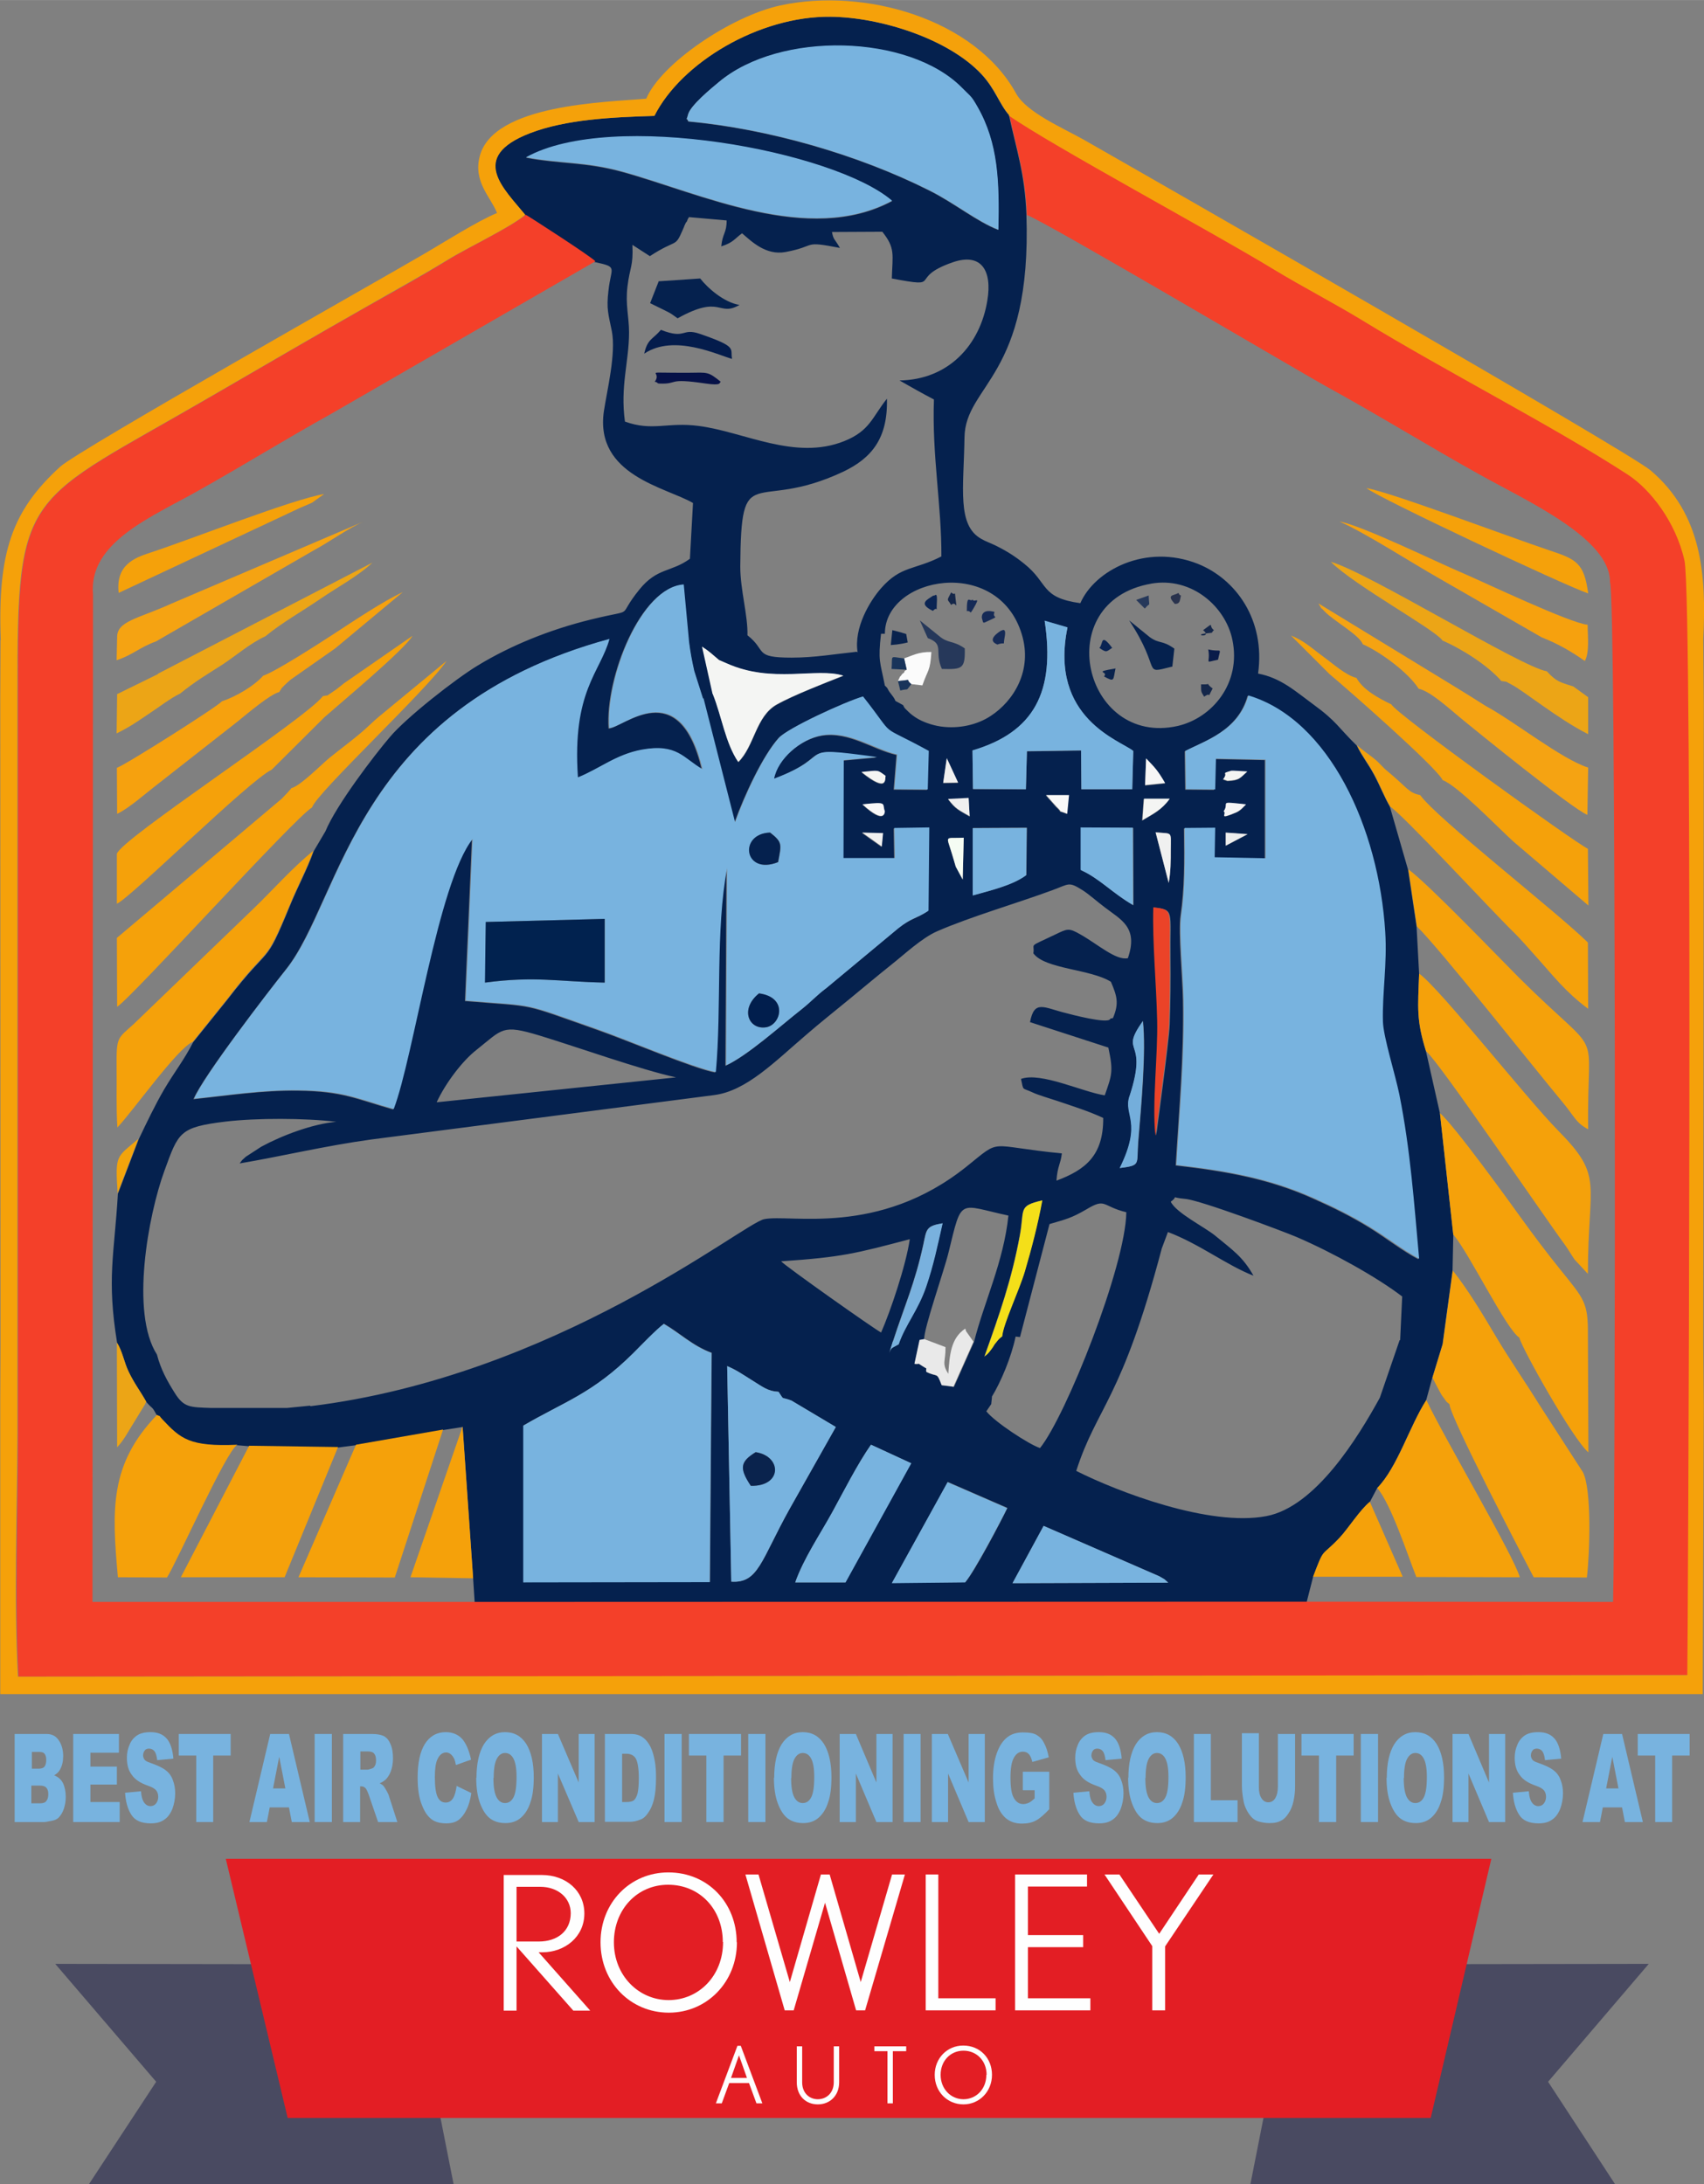 <?xml version="1.0" encoding="UTF-8"?>
<!DOCTYPE svg PUBLIC "-//W3C//DTD SVG 1.1//EN" "http://www.w3.org/Graphics/SVG/1.1/DTD/svg11.dtd">
<!-- Creator: CorelDRAW X6 -->
<svg xmlns="http://www.w3.org/2000/svg" xml:space="preserve" width="104.216mm" height="133.582mm" version="1.1" style="shape-rendering:geometricPrecision; text-rendering:geometricPrecision; image-rendering:optimizeQuality; fill-rule:evenodd; clip-rule:evenodd"
viewBox="0 0 6634 8503"
 xmlns:xlink="http://www.w3.org/1999/xlink">
 <rect x="0" y="0" width="6634" height="8503" fill="#808080" stroke="none"/>
 <defs>
  <style type="text/css">
   <![CDATA[
    .fil0 {fill:#494A61}
    .fil1 {fill:#E31E24}
    .fil19 {fill:#011E4D}
    .fil8 {fill:#01224F}
    .fil18 {fill:#041C4C}
    .fil4 {fill:#05214E}
    .fil23 {fill:#061147}
    .fil33 {fill:#0A1C4A}
    .fil21 {fill:#0A234D}
    .fil31 {fill:#0A2453}
    .fil34 {fill:#15274A}
    .fil32 {fill:#152A56}
    .fil29 {fill:#19345A}
    .fil20 {fill:#26385A}
    .fil35 {fill:#29324D}
    .fil17 {fill:#74AEDB}
    .fil6 {fill:#78B3DF}
    .fil16 {fill:#79B1DE}
    .fil15 {fill:#E9E9E9}
    .fil13 {fill:#EB4328}
    .fil11 {fill:#ECA516}
    .fil30 {fill:#EDEDED}
    .fil24 {fill:#F0F0F0}
    .fil25 {fill:#F3A40B}
    .fil5 {fill:#F44029}
    .fil14 {fill:#F4DF19}
    .fil12 {fill:#F4F5F3}
    .fil7 {fill:#F5A10A}
    .fil10 {fill:#F5A312}
    .fil26 {fill:#F5FCF3}
    .fil9 {fill:#F6A10E}
    .fil27 {fill:#F6F6F6}
    .fil28 {fill:#F9F9F9}
    .fil22 {fill:#FBFBFB}
    .fil2 {fill:#FEFEFE;fill-rule:nonzero}
    .fil3 {fill:#78B3DF;fill-rule:nonzero}
   ]]>
  </style>
 </defs>
 <g id="Layer_x0020_1">
  <g id="_815465680">
   <g>
    <polygon class="fil0" points="1597,7647 1766,8503 346,8503 608,8104 215,7645 "/>
    <polygon class="fil0" points="5037,7647 4868,8503 6288,8503 6027,8104 6419,7645 "/>
   </g>
   <polygon class="fil1" points="879,7236 5806,7236 5570,8245 1120,8245 "/>
   <g>
    <path class="fil2" d="M2297 7826l-200 -226 14 0c88,0 164,-60 164,-151 0,-89 -72,-150 -166,-150l-148 0 0 528 50 0 0 -250 221 250 65 0zm-75 -379c0,72 -54,111 -124,111l-87 0 0 -213 92 0c69,0 119,43 119,103z"/>
    <path id="1" class="fil2" d="M2868 7561c0,-153 -112,-272 -266,-272 -149,0 -264,118 -264,272 0,156 117,274 266,274 148,0 265,-119 265,-274zm-53 -1c0,132 -95,226 -212,226 -117,0 -213,-96 -213,-225 0,-127 90,-224 211,-224 124,0 213,96 213,223z"/>
    <polygon id="2" class="fil2" points="3523,7297 3473,7297 3351,7716 3230,7297 3196,7297 3075,7716 2953,7297 2902,7297 3055,7826 3090,7826 3212,7407 3333,7826 3368,7826 "/>
    <polygon id="3" class="fil2" points="3876,7826 3876,7779 3653,7779 3653,7297 3604,7297 3604,7826 "/>
    <polygon id="4" class="fil2" points="4245,7826 4245,7779 4002,7779 4002,7580 4217,7580 4217,7533 4002,7533 4002,7344 4232,7344 4232,7297 3952,7297 3952,7826 "/>
    <polygon id="5" class="fil2" points="4724,7297 4667,7297 4513,7528 4358,7297 4300,7297 4486,7576 4486,7826 4536,7826 4536,7577 "/>
    <path class="fil2" d="M2968 8188l-84 -224 -13 0 -84 224 23 0 29 -79 77 0 29 79 23 0zm-59 -99l-63 0 31 -88 31 88z"/>
    <path id="1" class="fil2" d="M3267 8106l0 -140 -21 0 0 140c0,42 -29,66 -62,66 -33,0 -61,-24 -61,-66l0 -140 -21 0 0 140c0,53 35,86 82,86 47,0 83,-34 83,-86z"/>
    <polygon id="2" class="fil2" points="3528,7985 3528,7966 3404,7966 3404,7985 3455,7985 3455,8188 3476,8188 3476,7985 "/>
    <path id="3" class="fil2" d="M3862 8077c0,-65 -47,-114 -112,-114 -63,0 -111,50 -111,114 0,66 49,115 112,115 62,0 111,-50 111,-115zm-22 0c0,56 -40,95 -89,95 -49,0 -89,-40 -89,-95 0,-54 38,-94 89,-94 52,0 90,40 90,94z"/>
   </g>
  </g>
  <path class="fil3" d="M56 6750l125 0c21,0 37,8 48,25 11,16 17,37 17,61 0,20 -4,38 -12,52 -5,10 -13,17 -23,23 15,6 27,16 34,30 7,14 11,33 11,54 0,18 -3,34 -8,48 -5,14 -12,25 -21,34 -6,5 -14,9 -25,11 -15,3 -25,5 -30,5l-115 0 0 -343zm67 135l29 0c10,0 18,-3 22,-9 4,-6 6,-14 6,-25 0,-10 -2,-18 -6,-23 -4,-6 -11,-8 -21,-8l-29 0 0 65zm0 135l34 0c11,0 20,-3 24,-10 5,-6 7,-15 7,-26 0,-10 -2,-18 -7,-24 -5,-6 -13,-9 -25,-9l-34 0 0 69z"/>
  <polygon id="1" class="fil3" points="285,6750 463,6750 463,6823 352,6823 352,6877 455,6877 455,6947 352,6947 352,7015 466,7015 466,7093 285,7093 "/>
  <path id="2" class="fil3" d="M486 6979l63 -6c1,16 4,29 8,37 7,14 17,21 29,21 9,0 17,-4 22,-11 5,-7 8,-15 8,-25 0,-9 -2,-17 -7,-24 -5,-7 -16,-14 -34,-20 -29,-10 -50,-24 -62,-42 -13,-17 -19,-39 -19,-66 0,-18 3,-34 10,-50 6,-16 16,-28 29,-37 13,-9 31,-13 53,-13 28,0 48,8 63,25 14,16 23,42 26,78l-63 6c-2,-16 -5,-27 -10,-34 -5,-7 -13,-11 -22,-11 -8,0 -14,3 -17,8 -4,5 -6,12 -6,19 0,5 2,10 5,15 3,5 10,9 22,13 29,10 50,20 62,30 13,10 22,23 27,38 6,15 9,32 9,51 0,22 -4,42 -11,61 -8,19 -18,33 -32,42 -14,10 -31,14 -52,14 -37,0 -62,-11 -76,-34 -14,-22 -22,-51 -24,-85z"/>
  <polygon id="3" class="fil3" points="696,6750 898,6750 898,6834 830,6834 830,7093 764,7093 764,6834 696,6834 "/>
  <path id="4" class="fil3" d="M1125 7036l-75 0 -11 57 -68 0 81 -343 73 0 81 343 -70 0 -11 -57zm-14 -74l-24 -123 -24 123 47 0z"/>
  <polygon id="5" class="fil3" points="1225,6750 1292,6750 1292,7093 1225,7093 "/>
  <path id="6" class="fil3" d="M1336 7093l0 -343 111 0c21,0 36,3 47,8 11,6 20,16 26,31 7,15 10,34 10,56 0,19 -3,35 -8,49 -5,14 -12,25 -21,34 -6,5 -13,10 -23,14 8,4 14,8 17,13 2,3 6,9 11,18 5,9 8,16 9,21l32 99 -75 0 -36 -105c-5,-14 -9,-22 -12,-26 -5,-5 -10,-8 -16,-8l-6 0 0 139 -67 0zm67 -204l28 0c3,0 9,-2 18,-5 4,-1 8,-5 11,-11 3,-6 4,-12 4,-20 0,-11 -2,-20 -7,-26 -4,-6 -13,-9 -25,-9l-29 0 0 70z"/>
  <path id="7" class="fil3" d="M1777 6952l58 28c-4,26 -10,48 -19,65 -8,17 -19,31 -31,40 -12,9 -28,13 -48,13 -23,0 -43,-5 -57,-16 -15,-11 -28,-30 -38,-57 -11,-27 -16,-62 -16,-105 0,-57 9,-100 28,-131 19,-30 46,-46 81,-46 27,0 48,9 64,26 15,17 27,44 35,81l-59 21c-2,-10 -4,-18 -6,-23 -4,-8 -8,-14 -14,-19 -5,-4 -11,-7 -18,-7 -15,0 -27,10 -35,29 -6,14 -9,37 -9,67 0,38 4,64 11,78 7,14 17,21 31,21 13,0 22,-6 29,-17 7,-11 11,-28 14,-49z"/>
  <path id="8" class="fil3" d="M1855 6921c0,-56 10,-100 29,-131 20,-31 47,-47 82,-47 36,0 63,15 83,46 19,31 29,74 29,129 0,40 -4,73 -13,98 -8,26 -21,46 -37,60 -16,14 -36,21 -60,21 -24,0 -44,-6 -60,-18 -16,-12 -29,-32 -39,-59 -10,-27 -15,-60 -15,-100zm66 0c0,35 4,59 12,75 8,15 19,23 33,23 14,0 25,-7 33,-22 8,-15 12,-41 12,-80 0,-32 -4,-56 -12,-71 -8,-15 -19,-22 -33,-22 -13,0 -24,8 -32,23 -8,15 -12,40 -12,75z"/>
  <polygon id="9" class="fil3" points="2110,6750 2172,6750 2253,6939 2253,6750 2315,6750 2315,7093 2253,7093 2172,6904 2172,7093 2110,7093 "/>
  <path id="10" class="fil3" d="M2356 6750l99 0c19,0 35,4 47,13 12,8 22,21 30,36 8,16 13,34 17,55 4,21 5,43 5,66 0,37 -3,65 -8,85 -5,20 -12,37 -22,51 -9,14 -19,23 -30,27 -15,6 -28,9 -40,9l-99 0 0 -343zm66 78l0 187 16 0c14,0 24,-2 30,-7 6,-5 10,-13 14,-26 3,-12 5,-32 5,-60 0,-36 -4,-61 -11,-75 -7,-13 -20,-20 -37,-20l-17 0z"/>
  <polygon id="11" class="fil3" points="2587,6750 2654,6750 2654,7093 2587,7093 "/>
  <polygon id="12" class="fil3" points="2682,6750 2885,6750 2885,6834 2817,6834 2817,7093 2750,7093 2750,6834 2682,6834 "/>
  <polygon id="13" class="fil3" points="2913,6750 2980,6750 2980,7093 2913,7093 "/>
  <path id="14" class="fil3" d="M3014 6921c0,-56 10,-100 29,-131 20,-31 47,-47 82,-47 36,0 63,15 83,46 19,31 29,74 29,129 0,40 -4,73 -13,98 -8,26 -21,46 -37,60 -16,14 -36,21 -60,21 -24,0 -44,-6 -60,-18 -16,-12 -29,-32 -39,-59 -10,-27 -15,-60 -15,-100zm66 0c0,35 4,59 12,75 8,15 19,23 33,23 14,0 25,-7 33,-22 8,-15 12,-41 12,-80 0,-32 -4,-56 -12,-71 -8,-15 -19,-22 -33,-22 -13,0 -24,8 -32,23 -8,15 -12,40 -12,75z"/>
  <polygon id="15" class="fil3" points="3269,6750 3332,6750 3412,6939 3412,6750 3475,6750 3475,7093 3412,7093 3332,6904 3332,7093 3269,7093 "/>
  <polygon id="16" class="fil3" points="3518,6750 3584,6750 3584,7093 3518,7093 "/>
  <polygon id="17" class="fil3" points="3628,6750 3690,6750 3771,6939 3771,6750 3834,6750 3834,7093 3771,7093 3691,6904 3691,7093 3628,7093 "/>
  <path id="18" class="fil3" d="M3982 6968l0 -71 103 0 0 146c-20,21 -37,36 -52,44 -15,8 -33,12 -54,12 -26,0 -46,-7 -63,-21 -16,-14 -29,-34 -37,-62 -9,-27 -13,-59 -13,-94 0,-37 5,-70 15,-98 10,-28 24,-49 43,-63 15,-11 34,-17 59,-17 24,0 42,3 53,10 12,7 22,17 29,32 8,14 14,33 18,55l-64 18c-3,-13 -7,-23 -13,-30 -6,-7 -14,-10 -24,-10 -15,0 -26,8 -35,24 -9,16 -13,42 -13,77 0,37 4,64 13,79 9,16 21,24 37,24 7,0 14,-2 21,-5 7,-3 14,-9 23,-17l0 -32 -45 0z"/>
  <path id="19" class="fil3" d="M4178 6979l63 -6c1,16 4,29 8,37 7,14 17,21 29,21 9,0 17,-4 22,-11 5,-7 8,-15 8,-25 0,-9 -2,-17 -7,-24 -5,-7 -16,-14 -34,-20 -29,-10 -50,-24 -62,-42 -13,-17 -19,-39 -19,-66 0,-18 3,-34 10,-50 6,-16 16,-28 29,-37 13,-9 31,-13 53,-13 28,0 48,8 63,25 14,16 23,42 26,78l-63 6c-2,-16 -5,-27 -10,-34 -5,-7 -13,-11 -22,-11 -8,0 -14,3 -17,8 -4,5 -6,12 -6,19 0,5 2,10 5,15 3,5 10,9 22,13 29,10 50,20 62,30 13,10 22,23 27,38 6,15 9,32 9,51 0,22 -4,42 -11,61 -8,19 -18,33 -32,42 -14,10 -31,14 -52,14 -37,0 -62,-11 -76,-34 -14,-22 -22,-51 -24,-85z"/>
  <path id="20" class="fil3" d="M4393 6921c0,-56 10,-100 29,-131 20,-31 47,-47 82,-47 36,0 63,15 83,46 19,31 29,74 29,129 0,40 -4,73 -13,98 -8,26 -21,46 -37,60 -16,14 -36,21 -60,21 -24,0 -44,-6 -60,-18 -16,-12 -29,-32 -39,-59 -10,-27 -15,-60 -15,-100zm66 0c0,35 4,59 12,75 8,15 19,23 33,23 14,0 25,-7 33,-22 8,-15 12,-41 12,-80 0,-32 -4,-56 -12,-71 -8,-15 -19,-22 -33,-22 -13,0 -24,8 -32,23 -8,15 -12,40 -12,75z"/>
  <polygon id="21" class="fil3" points="4648,6750 4714,6750 4714,7008 4818,7008 4818,7093 4648,7093 "/>
  <path id="22" class="fil3" d="M4976 6750l66 0 0 204c0,20 -2,39 -6,57 -4,18 -10,34 -19,47 -8,13 -17,23 -27,28 -13,8 -28,11 -47,11 -10,0 -22,-1 -34,-4 -12,-2 -23,-7 -31,-14 -8,-7 -16,-17 -23,-30 -7,-13 -12,-26 -14,-40 -4,-22 -6,-41 -6,-58l0 -204 66 0 0 209c0,19 3,33 10,44 7,11 16,16 27,16 11,0 20,-5 27,-16 6,-10 10,-25 10,-44l0 -209z"/>
  <polygon id="23" class="fil3" points="5067,6750 5270,6750 5270,6834 5202,6834 5202,7093 5135,7093 5135,6834 5067,6834 "/>
  <polygon id="24" class="fil3" points="5298,6750 5365,6750 5365,7093 5298,7093 "/>
  <path id="25" class="fil3" d="M5399 6921c0,-56 10,-100 29,-131 20,-31 47,-47 82,-47 36,0 63,15 83,46 19,31 29,74 29,129 0,40 -4,73 -13,98 -8,26 -21,46 -37,60 -16,14 -36,21 -60,21 -24,0 -44,-6 -60,-18 -16,-12 -29,-32 -39,-59 -10,-27 -15,-60 -15,-100zm66 0c0,35 4,59 12,75 8,15 19,23 33,23 14,0 25,-7 33,-22 8,-15 12,-41 12,-80 0,-32 -4,-56 -12,-71 -8,-15 -19,-22 -33,-22 -13,0 -24,8 -32,23 -8,15 -12,40 -12,75z"/>
  <polygon id="26" class="fil3" points="5655,6750 5717,6750 5797,6939 5797,6750 5860,6750 5860,7093 5797,7093 5717,6904 5717,7093 5655,7093 "/>
  <path id="27" class="fil3" d="M5889 6979l63 -6c1,16 4,29 8,37 7,14 17,21 29,21 9,0 17,-4 22,-11 5,-7 8,-15 8,-25 0,-9 -2,-17 -7,-24 -5,-7 -16,-14 -34,-20 -29,-10 -50,-24 -62,-42 -13,-17 -19,-39 -19,-66 0,-18 3,-34 10,-50 6,-16 16,-28 29,-37 13,-9 31,-13 53,-13 28,0 48,8 63,25 14,16 23,42 26,78l-63 6c-2,-16 -5,-27 -10,-34 -5,-7 -13,-11 -22,-11 -8,0 -14,3 -17,8 -4,5 -6,12 -6,19 0,5 2,10 5,15 3,5 10,9 22,13 29,10 50,20 62,30 13,10 22,23 27,38 6,15 9,32 9,51 0,22 -4,42 -11,61 -8,19 -18,33 -32,42 -14,10 -31,14 -52,14 -37,0 -62,-11 -76,-34 -14,-22 -22,-51 -24,-85z"/>
  <path id="28" class="fil3" d="M6315 7036l-75 0 -11 57 -68 0 81 -343 73 0 81 343 -70 0 -11 -57zm-14 -74l-24 -123 -24 123 47 0z"/>
  <polygon id="29" class="fil3" points="6376,6750 6578,6750 6578,6834 6510,6834 6510,7093 6444,7093 6444,6834 6376,6834 "/>
  <g id="_815498576">
   <path class="fil4" d="M4063 5940l450 196c32,19 12,5 35,25l-606 2 121 -223zm1386 -723l-77 224c-84,153 -250,425 -442,461 -221,42 -577,-94 -740,-176 81,-252 176,-272 333,-866l24 -64c124,47 228,129 333,170 -42,-75 -82,-100 -148,-155 -41,-34 -153,-89 -174,-133 36,-26 -11,-17 56,-11 60,5 386,128 433,148 142,61 314,157 412,232l-8 170zm-1588 221c36,-59 76,-154 93,-235l17 2 115 -440c65,-19 85,-23 145,-58 75,-45 59,-11 154,12 -3,210 -235,793 -336,918 -43,-14 -177,-102 -209,-143l19 -28 3 -28zm41 -236c-14,11 -11,8 -24,24 -11,13 -6,10 -18,26 -14,19 -18,21 -28,29 58,-163 106,-298 138,-472 19,-103 -8,-114 87,-136 -17,93 -42,189 -68,277 -21,71 -84,203 -88,252zm-871 216c25,36 4,17 50,34l173 103 -180 319c-112,202 -121,290 -227,283l-16 -839c37,15 58,31 95,54 44,27 62,43 105,46zm636 -25c-21,-54 -14,-29 -60,-52 -3,-20 9,-7 -16,-23 -23,-15 -6,-5 -30,-8l20 -93 17 -3c-2,-42 77,-265 95,-339 53,-217 37,-185 233,-143 -19,181 -94,334 -134,492l-78 175 -46 -6zm-168 -160c-28,16 -29,12 -37,34l14 -45c46,-142 85,-225 118,-376 13,-61 10,-73 75,-84 -20,88 -35,161 -64,247 -32,93 -81,148 -107,224zm-669 -2650c177,80 350,15 454,48 -68,26 -195,76 -259,112 -83,46 -87,162 -150,224 -50,-73 -65,-180 -99,-264l-41 -184c28,18 36,26 66,52l30 13zm615 86c-19,-96 -27,-95 -15,-202l15 0c0,-223 440,-305 533,2 43,141 -32,260 -121,318 -53,35 -125,51 -195,41 -34,-5 -70,-18 -94,-33 -11,-7 -22,-15 -31,-24 -22,-21 -14,-14 -21,-26 -52,-30 -13,-1 -48,-45 -17,-21 -6,-16 -24,-32zm-109 -132c-86,9 -164,23 -254,23 -150,0 -95,-27 -172,-87 2,-78 -28,-176 -28,-268 3,-425 51,-205 399,-368 112,-53 176,-130 172,-285 -57,71 -66,125 -166,165 -192,77 -389,-36 -567,-59 -122,-16 -180,22 -287,-17 -19,-138 16,-233 16,-347 0,-63 -15,-108 -6,-180 9,-74 23,-78 19,-161l68 44c106,-69 97,-31 127,-100 15,-34 -2,2 13,-30 1,-2 5,-4 6,-10 1,-5 4,-6 6,-12l147 13c0,50 -16,49 -21,101 47,-15 51,-29 81,-51 37,32 93,87 169,73 127,-24 62,-45 212,-16 -21,-37 -25,-30 -31,-62l196 -1c51,64 40,87 37,182 207,39 58,-1 237,-63 113,-39 154,34 135,148 -28,174 -151,309 -342,312 42,24 88,50 134,74 -8,219 30,411 29,611 -105,54 -157,35 -235,124 -43,49 -107,154 -91,250zm-654 -35c5,39 11,71 20,111l34 107 123 483c39,-109 110,-260 171,-329 34,-38 256,-140 327,-161 138,175 47,97 256,212l-4 150 -130 -1 11 -135c-91,-20 -185,-92 -291,-75 -85,14 -174,93 -188,169 251,-95 66,-131 401,-84l-130 12 -1 381 200 0 -2 -117 136 -2 -3 324c-49,32 -64,26 -117,68l-279 232c-39,29 -58,52 -97,83 -82,65 -210,181 -295,219l4 -768c-45,240 -21,542 -44,794 -79,-13 -350,-128 -457,-165 -309,-109 -229,-89 -517,-113l27 -629c-136,172 -230,847 -307,1051 -142,-40 -195,-71 -370,-73 -139,-2 -272,19 -407,33 37,-89 290,-417 359,-504 221,-277 265,-1015 1258,-1286 -36,130 -146,201 -123,539 85,-33 147,-88 249,-108 138,-26 162,33 236,76 -88,-374 -308,-161 -363,-160 -14,-198 125,-549 290,-559l21 226zm-644 3047c160,-93 269,-124 429,-283 32,-32 88,-90 118,-113 61,35 112,86 186,113l-7 892 -726 1 0 -611zm1721 610l-286 3 217 -393 232 101c-24,51 -127,247 -163,288zm-467 1l-196 0c33,-94 95,-183 144,-273 43,-77 99,-190 151,-263l156 72 -256 464zm138 -973c-20,-9 -374,-259 -389,-277 237,-16 288,-30 501,-86 -15,102 -75,280 -112,364zm-1730 -896c35,-76 102,-163 155,-204 103,-82 99,-100 245,-56 145,44 397,134 532,163l-932 97zm2750 -316c13,118 -7,335 -18,467 -8,92 12,94 -72,105 90,-182 14,-204 38,-280 76,-233 -44,-157 52,-293zm43 -442c80,9 62,12 64,192 1,88 0,175 -3,263 -3,74 -53,427 -52,432 -13,-126 9,-309 7,-446 -3,-142 -18,-304 -15,-441zm-3286 1939l-90 9 -295 0c-82,-3 -106,-1 -142,-59 -29,-46 -54,-91 -69,-149 -104,-162 -34,-543 29,-715 55,-151 58,-170 239,-192 119,-14 308,-14 430,1 -92,8 -211,53 -292,97l-60 39c-19,18 -9,6 -24,26 170,-29 330,-68 511,-93l1336 -173c126,-16 236,-130 359,-235 54,-47 104,-86 167,-138 56,-46 107,-89 167,-137 47,-37 116,-102 176,-128 131,-57 308,-108 449,-160 65,-24 62,-34 116,0 23,14 60,47 87,67 62,48 132,77 90,198 -46,10 -117,-54 -184,-92 -47,-27 -51,-23 -101,1 -109,52 -76,30 -83,72 45,62 223,61 302,111 24,56 32,84 8,141 -3,2 -9,0 -11,4 -10,20 -156,-19 -171,-23 -87,-21 -124,-54 -141,35l305 99c20,93 14,106 -14,186 -86,-13 -249,-92 -326,-64 11,49 1,32 46,53 21,10 66,23 93,32 59,20 126,41 181,67 1,146 -69,202 -182,244 4,-58 16,-63 21,-106 -297,-29 -230,-62 -372,52 -343,274 -686,183 -787,204 -83,17 -812,611 -1766,728zm2581 -2249l210 -1 -2 184c-53,40 -142,61 -208,79l0 -263zm421 -1l203 1 1 301c-81,-46 -131,-104 -203,-136l0 -165zm349 87c0,42 0,85 -8,128l-51 -197c68,7 59,-7 59,69zm-837 65c-4,-12 -11,-39 -16,-54 -22,-72 -27,-55 47,-59l-4 162 -27 -50zm1051 -132l85 6 -85 44 0 -50zm-1415 0l80 2 -5 53 -76 -54zm1407 -83c26,-36 -27,-39 87,-27 -9,9 -21,25 -40,32 -72,30 -33,4 -47,-5zm-1320 0c-1,1 3,56 -87,-27 102,-12 74,-3 87,27zm247 -47l80 -4 4 71c-41,-24 -54,-27 -84,-67zm762 -1l100 0c-31,43 -63,58 -107,84l6 -84zm-299 58c-50,-20 -8,5 -44,-29l-39 -44 89 0 -7 72zm308 -215c36,37 44,45 74,96l-78 8 4 -104zm-776 -1l44 95 -58 1 14 -96zm1107 49c3,-1 57,3 62,3 -28,24 -28,34 -77,36l-17 -6c24,-31 -14,-20 32,-33zm-1345 20c-5,8 12,70 -94,-15 71,-7 60,-9 94,15zm1280 53l-114 -1 -2 -149c77,-41 207,-79 245,-216 315,94 508,516 533,921 8,124 -12,238 -9,349 2,61 49,206 64,284 43,215 57,419 77,639 -62,-32 -126,-83 -191,-123 -70,-43 -138,-77 -219,-113 -169,-76 -334,-106 -535,-129 13,-221 32,-419 28,-644 -1,-80 -19,-265 -9,-330 15,-103 15,-209 13,-338l119 -1 -2 115 198 4 0 -384 -195 -4 -3 120zm-247 -803c160,-28 291,91 317,219 35,169 -79,304 -213,335 -366,82 -500,-485 -103,-554zm-695 650c240,-71 323,-228 281,-505l89 26c-73,355 208,441 256,481l-4 149 -198 0 -1 -151 -211 3 -4 148 -206 -1 -2 -151zm-1738 -2308c332,-186 1199,-26 1425,169 -325,174 -746,-30 -1052,-114 -143,-39 -240,-30 -373,-55zm632 -140c-12,-27 -10,7 -2,-27 8,-35 91,-103 120,-127 238,-199 739,-185 945,21 37,37 36,30 62,76 81,142 85,292 81,478 -85,-33 -170,-104 -268,-153 -278,-140 -627,-240 -939,-269zm-636 365c9,4 255,163 271,181 93,20 64,18 54,110 -9,74 0,94 13,159 17,87 -19,232 -31,312 -36,250 243,296 347,357l-12 217c-72,53 -127,34 -196,119 -96,118 -4,72 -187,117 -164,40 -315,102 -442,179 -88,53 -280,204 -343,279 -60,70 -209,265 -251,367l-46 78c-25,71 -63,140 -93,214 -101,246 -68,136 -244,365l-132 164c-35,69 -71,113 -113,184 -34,58 -69,131 -99,194l-81 212c-14,238 -44,329 -3,581 21,33 28,77 45,112 23,49 45,75 69,118 27,31 19,12 41,52 23,11 1,-5 21,17 72,77 107,107 292,99l46 4 346 5 69 -9 340 -59 76 -12 41 590 6 93 3239 -1 25 -98c46,-121 29,-73 104,-153 32,-34 78,-107 117,-139l28 -53c79,-81 125,-240 191,-342l24 -88 40 -131 39 -286 3 -139 -52 -474 -54 -240c-38,-122 -32,-169 -27,-302l-10 -185 -33 -221 -71 -246c-22,-38 -38,-80 -61,-123 -26,-48 -46,-70 -68,-115 -73,-71 -77,-93 -169,-160 -71,-52 -126,-103 -215,-120 29,-210 -87,-368 -234,-427 -204,-81 -403,26 -458,153 -157,-22 -122,-77 -219,-154 -36,-29 -66,-48 -110,-70 -18,-9 -39,-16 -56,-26 -96,-53 -69,-197 -66,-395 3,-207 263,-234 241,-870 -7,-161 -38,-246 -68,-385 -39,-45 -53,-101 -108,-160 -128,-137 -391,-221 -587,-223 -279,-3 -581,179 -686,386 -162,5 -345,13 -486,68 -238,93 -100,215 -17,317z"/>
   <path class="fil5" d="M3996 836c69,23 1063,611 1176,673 200,110 387,226 588,338 184,103 511,249 508,420 24,31 22,3604 12,3969l-1191 -1 -3239 1 -1490 0 2 -3922c-18,-204 230,-302 410,-404 180,-101 337,-199 517,-299l1029 -594c-16,-18 -262,-177 -271,-181 -61,50 -228,129 -305,177 -104,64 -198,116 -307,177 -203,115 -403,232 -605,349 -736,429 -762,351 -760,1161l0 2875c0,306 -14,650 2,952l6499 -6c2,-51 23,-4184 -11,-4339 -33,-151 -133,-277 -220,-334 -289,-188 -721,-409 -1031,-599 -113,-69 -234,-131 -351,-202 -231,-142 -865,-483 -1028,-597 30,140 61,224 68,385z"/>
   <path class="fil6" d="M2955 3867c114,15 86,123 27,132 -68,11 -102,-72 -27,-132zm-1066 -42l3 -236 463 -12 0 248c-186,-4 -271,-25 -466,0zm1141 -469c-133,53 -155,-111 -31,-115 49,39 44,46 31,115zm-293 -637l-34 -107c-9,-40 -15,-72 -20,-111l-21 -226c-165,10 -304,361 -290,559 55,-1 274,-214 363,160 -74,-42 -98,-101 -236,-76 -102,19 -164,74 -249,108 -23,-337 87,-408 123,-539 -994,271 -1037,1009 -1258,1286 -70,87 -322,415 -359,504 135,-14 268,-35 407,-33 175,2 228,33 370,73 78,-204 171,-878 307,-1051l-27 629c288,24 207,4 517,113 107,38 378,152 457,165 23,-251 -2,-553 44,-794l-4 768c84,-39 213,-155 295,-219 39,-31 58,-54 97,-83l279 -232c53,-42 68,-36 117,-68l3 -324 -136 2 2 117 -200 0 1 -381 130 -12c-335,-46 -150,-10 -401,84 14,-76 103,-155 188,-169 106,-17 200,54 291,75l-11 135 130 1 4 -150c-210,-115 -118,-37 -256,-212 -71,21 -293,123 -327,161 -62,69 -132,221 -171,329l-123 -483z"/>
   <path class="fil7" d="M3928 450c164,115 797,456 1028,597 117,71 238,133 351,202 310,190 742,411 1031,599 87,57 186,183 220,334 34,155 13,4288 11,4339l-6499 6c-17,-302 -3,-646 -2,-952l0 -2875c-2,-810 25,-733 760,-1161 202,-117 402,-234 605,-349 108,-62 202,-113 307,-177 77,-48 244,-126 305,-177 -83,-102 -221,-224 17,-317 142,-55 325,-63 486,-68 104,-207 407,-389 686,-386 196,2 459,87 587,223 55,59 69,115 108,160zm-3926 2041l-1 223 1 2515 -1 221 0 1145 6628 0 4 -1123 -2 -239 2 -2494 -2 -250c13,-253 -5,-488 -205,-658 -90,-76 -1976,-1156 -2208,-1288 -80,-45 -222,-106 -262,-179 -160,-291 -591,-414 -918,-343 -193,42 -465,227 -522,363 -157,14 -594,21 -648,223 -27,101 43,160 67,222 -79,33 -203,112 -280,157 -172,101 -1349,765 -1421,831 -186,170 -244,331 -231,676z"/>
   <path class="fil6" d="M4732 2953l195 4 0 384 -198 -4 2 -115 -119 1c1,129 2,236 -13,338 -10,64 8,250 9,330 4,225 -15,423 -28,644 201,23 366,53 535,129 81,36 149,70 219,113 66,40 130,91 191,123 -20,-220 -34,-424 -77,-639 -16,-79 -62,-223 -64,-284 -3,-111 17,-225 9,-349 -25,-405 -218,-827 -533,-921 -38,138 -168,176 -245,216l2 149 114 1 3 -120z"/>
   <path class="fil6" d="M2037 6160l726 -1 7 -892c-74,-27 -125,-78 -186,-113 -30,22 -86,81 -118,113 -160,159 -269,189 -429,283l0 611z"/>
   <path class="fil6" d="M2680 472c312,29 660,129 939,269 98,49 184,120 268,153 4,-186 0,-336 -81,-478 -26,-46 -26,-39 -62,-76 -206,-207 -707,-221 -945,-21 -29,24 -112,92 -120,127 -8,34 -10,0 2,27z"/>
   <path class="fil7" d="M5643 5467c7,58 281,584 328,673l207 1c11,-90 20,-345 -16,-411l-168 -260c-57,-92 -113,-172 -167,-262 -52,-88 -112,-188 -171,-262l-39 286 -40 131c8,16 17,34 27,52 9,16 7,14 17,27 13,18 7,12 23,25z"/>
   <path class="fil7" d="M5553 4093c52,44 459,644 539,752 15,21 25,39 38,58l52 56c0,-359 64,-376 -116,-558 -124,-126 -459,-552 -541,-611 -5,133 -11,181 27,302z"/>
   <path class="fil6" d="M2048 612c133,25 230,16 373,55 305,84 727,288 1052,114 -226,-194 -1092,-355 -1425,-169z"/>
   <path class="fil7" d="M5659 4807c61,72 205,368 256,400 10,42 208,395 269,447l-2 -458c1,-125 -14,-138 -106,-252 -54,-67 -103,-132 -155,-204 -45,-63 -260,-360 -315,-407l52 474z"/>
   <path class="fil7" d="M5362 5793c53,60 119,263 152,346l403 1c-25,-87 -296,-545 -364,-690 -65,102 -112,262 -191,342z"/>
   <polygon class="fil7" points="1316,5633 970,5628 704,6140 1108,6140 "/>
   <polygon class="fil7" points="1386,5624 1162,6140 1537,6141 1725,5565 "/>
   <path class="fil7" d="M1134 3069l-15 17c-11,11 -11,12 -22,23l-642 542 1 268c52,-30 692,-737 759,-776 16,-55 452,-462 523,-570l-228 188c-33,28 -36,28 -74,64 -44,42 -104,85 -152,124 -31,25 -116,112 -150,119z"/>
   <path class="fil7" d="M751 4055l132 -164c175,-229 142,-119 244,-365 30,-74 68,-144 93,-214 -78,62 -160,155 -234,226l-465 448c-64,58 -68,49 -67,168 1,78 -2,157 3,235 62,-65 233,-308 293,-333z"/>
   <path class="fil6" d="M2923 5784c-45,-69 -41,-94 19,-131 102,15 103,134 -19,131zm158 -332c-45,-17 -25,2 -50,-34 -43,-2 -61,-19 -105,-46 -37,-23 -58,-38 -95,-54l16 839c105,7 115,-82 227,-283l180 -319 -173 -103z"/>
   <path class="fil7" d="M5516 3606c92,90 452,546 566,683 50,60 52,81 101,107 -6,-428 71,-252 -269,-590 -79,-79 -351,-363 -431,-422l33 221z"/>
   <path class="fil7" d="M924 5624c-185,8 -220,-22 -292,-99 -21,-22 2,-6 -21,-17 -184,192 -176,366 -152,632l191 1c37,-56 231,-494 274,-517z"/>
   <path class="fil7" d="M5412 3140c44,25 398,408 477,485 33,32 62,67 93,101 64,71 112,135 201,201l-1 -258c-122,-120 -589,-484 -653,-574 -46,-9 -50,-29 -125,-91 -27,-22 -29,-31 -57,-53 -25,-20 -34,-24 -64,-50 22,45 42,67 68,115 23,43 39,86 61,123z"/>
   <path class="fil6" d="M3786 2920l2 151 206 1 4 -148 211 -3 1 151 198 0 4 -149c-48,-40 -329,-126 -256,-481l-89 -26c42,277 -41,434 -281,505z"/>
   <path class="fil7" d="M5615 3036c60,22 213,182 277,240l292 249 -2 -221c-48,-22 -751,-528 -765,-562 -48,-23 -110,-56 -136,-103 -41,-10 -91,-55 -124,-79 -47,-34 -79,-66 -131,-86l150 150c65,54 415,361 440,412z"/>
   <path class="fil7" d="M1257 2710c-68,89 -790,558 -802,614l0 194c55,-24 512,-478 603,-522l205 -204c61,-54 312,-263 343,-317l-267 185c-17,13 -25,21 -39,30 -40,26 -12,13 -43,20z"/>
   <path class="fil8" d="M1888 3825c195,-26 280,-4 466,0l0 -248 -463 12 -3 236z"/>
   <path class="fil9" d="M1024 2631c-36,40 -104,80 -160,99 -15,19 -371,245 -409,259l1 179c43,-19 114,-82 156,-114l310 -243c46,-37 129,-108 165,-117 15,-23 4,-9 21,-27 4,-4 17,-16 23,-21l174 -122 263 -219c-78,36 -189,111 -269,163 -54,35 -225,146 -276,163z"/>
   <path class="fil10" d="M5306 2508c70,31 178,111 217,173 45,9 122,80 161,112 54,45 440,358 496,379l3 -184c-104,-33 -289,-181 -399,-240 -80,-51 -148,-92 -225,-139l-426 -260c23,38 -1,4 23,30 34,37 139,94 150,130z"/>
   <path class="fil6" d="M3547 5696l-156 -72c-52,74 -109,186 -151,263 -50,90 -111,180 -144,273l196 0 256 -464z"/>
   <path class="fil6" d="M3758 6159c35,-42 138,-237 163,-288l-232 -101 -217 393 286 -3z"/>
   <path class="fil11" d="M5615 2493c80,35 178,98 230,158 30,5 9,-2 38,13 48,24 181,134 300,194l0 -144 -58 -42c-55,-17 -67,-20 -103,-59 -98,-15 -699,-387 -841,-426 94,93 401,261 434,305z"/>
   <path class="fil11" d="M615 2624l-159 78 -2 153c52,-26 73,-41 122,-74 34,-22 90,-65 125,-81 61,-49 98,-70 165,-113 52,-34 109,-84 167,-110 64,-53 146,-99 213,-145 70,-48 148,-89 204,-142l-836 433z"/>
   <path class="fil12" d="M2775 2702c34,84 49,191 99,264 63,-62 68,-178 150,-224 64,-36 192,-85 259,-112 -104,-33 -277,32 -454,-48l-30 -13c-30,-25 -38,-34 -66,-52l41 184z"/>
   <polygon class="fil7" points="1842,6144 1801,5553 1598,6140 "/>
   <path class="fil6" d="M3942 6163l606 -2c-23,-20 -3,-6 -35,-25l-450 -196 -121 223z"/>
   <path class="fil9" d="M6002 2481c64,25 117,56 168,92 19,-34 11,-96 11,-141 -68,-6 -398,-163 -486,-201 -102,-43 -391,-185 -480,-201 105,47 276,158 389,222l398 229z"/>
   <path class="fil10" d="M456 2481l-2 89c60,-19 91,-51 153,-73l615 -355c61,-33 136,-87 194,-112l-747 319c-132,60 -214,68 -213,132z"/>
   <path class="fil7" d="M6183 2309c-16,-118 -46,-132 -152,-167 -161,-54 -616,-226 -711,-242 40,35 769,378 863,410z"/>
   <path class="fil7" d="M5112 6138l349 0 -128 -292c-39,32 -85,105 -117,139 -75,80 -58,32 -104,153z"/>
   <path class="fil7" d="M1168 1977c11,-5 41,-17 48,-21l46 -33c-125,21 -509,173 -679,229 -61,20 -133,48 -121,156l706 -331z"/>
   <path class="fil6" d="M3787 3486c66,-19 155,-39 208,-79l2 -184 -210 1 0 263z"/>
   <path class="fil6" d="M4208 3387c73,33 123,90 203,136l-1 -301 -203 -1 0 165z"/>
   <path class="fil13" d="M4499 4419c-1,-5 50,-357 52,-432 3,-88 4,-175 3,-263 -2,-180 16,-183 -64,-192 -4,137 12,299 15,441 3,137 -20,320 -7,446z"/>
   <path class="fil4" d="M2564 1096l-33 84 55 27c32,16 25,13 52,32 171,-95 157,-4 241,-52 -61,-10 -124,-66 -153,-103l-163 11z"/>
   <path class="fil14" d="M3832 5281c10,-8 14,-10 28,-29 12,-16 7,-13 18,-26 13,-16 10,-13 24,-24 4,-48 67,-181 88,-252 26,-88 51,-184 68,-277 -95,22 -68,33 -87,136 -32,174 -80,309 -138,472z"/>
   <path class="fil15" d="M3597 5213l-17 3 -20 93c24,3 7,-7 30,8 26,17 13,3 16,23 46,23 39,-3 60,52l46 6 78 -175 -29 -41c-1,-5 -2,-6 -3,-10 -56,37 -61,101 -66,176 -27,-42 -10,-47 -11,-104l-85 -32z"/>
   <path class="fil16" d="M3476 5222l-14 45c8,-22 9,-18 37,-34 26,-76 75,-131 107,-224 29,-85 44,-159 64,-247 -65,11 -62,23 -75,84 -33,151 -72,235 -118,376z"/>
   <path class="fil11" d="M569 5456c-24,-43 -46,-70 -69,-118 -17,-35 -24,-80 -45,-112l1 408c27,-29 40,-56 62,-91l47 -77c1,-5 3,-6 4,-9z"/>
   <path class="fil17" d="M4397 4267c-25,75 52,98 -38,280 85,-11 65,-13 72,-105 11,-132 31,-349 18,-467 -95,135 25,59 -52,293z"/>
   <path class="fil18" d="M2509 1376c116,-77 286,6 341,21 -8,-41 24,-46 -124,-97 -74,-26 -53,23 -153,-16 -32,38 -52,34 -65,93z"/>
   <path class="fil19" d="M2955 3867c-75,60 -41,142 27,132 59,-9 87,-117 -27,-132z"/>
   <path class="fil20" d="M3612 2484c67,24 24,53 55,120 79,2 91,0 89,-80 -47,-33 -64,-17 -102,-50l-73 -59 31 69z"/>
   <path class="fil4" d="M3029 3356c13,-69 18,-77 -31,-115 -124,4 -102,168 31,115z"/>
   <path class="fil4" d="M4564 2596l8 -71c-49,-35 -57,-17 -96,-45l-80 -65c131,199 46,210 167,180z"/>
   <path class="fil21" d="M2923 5784c123,3 122,-115 19,-131 -60,37 -65,62 -19,131z"/>
   <path class="fil22" d="M3520 2563l10 44c-3,3 -8,2 -9,8 -1,5 -6,6 -8,8 -21,29 2,-11 -17,28 63,-5 24,-10 52,12l43 5c22,-64 30,-52 35,-130 -51,-1 -73,14 -107,25z"/>
   <path class="fil23" d="M2549 1486c3,1 8,1 10,4 2,3 7,3 9,3 76,3 25,-23 180,0 63,9 51,-3 58,-7 -50,-40 -49,-36 -125,-35 -199,1 -98,-11 -132,35z"/>
   <path class="fil24" d="M4550 3437c8,-43 8,-87 8,-128 0,-76 9,-62 -59,-69l51 197z"/>
   <path class="fil25" d="M458 4645l81 -212c-86,74 -91,59 -81,212z"/>
   <path class="fil26" d="M3748 3423l4 -162c-74,4 -69,-13 -47,59 5,15 12,41 16,54l27 50z"/>
   <path class="fil12" d="M4447 3193c44,-26 76,-41 107,-84l-100 0 -6 84z"/>
   <path class="fil27" d="M4458 3056l78 -8c-30,-51 -38,-58 -74,-96l-4 104z"/>
   <path class="fil28" d="M4155 3167l7 -72 -89 0 39 44c36,33 -6,9 44,29z"/>
   <path class="fil24" d="M3691 3110c30,40 43,43 84,67l-4 -71 -80 4z"/>
   <path class="fil21" d="M3534 2501l-6 -33c-25,-8 -42,-12 -54,-15l-6 58c32,-2 58,-8 65,-10z"/>
   <path class="fil27" d="M4764 3158c15,9 -25,35 47,5 19,-8 31,-24 40,-32 -114,-12 -62,-8 -87,27z"/>
   <polygon class="fil24" points="3672,3047 3730,3046 3686,2951 "/>
   <path class="fil28" d="M3445 3158c-12,-30 15,-38 -87,-27 90,82 86,27 87,27z"/>
   <path class="fil12" d="M3448 3020c-34,-24 -23,-22 -94,-15 106,85 90,23 94,15z"/>
   <path class="fil12" d="M4762 3033l17 6c49,-2 49,-12 77,-36 -6,0 -59,-4 -62,-3 -46,14 -8,3 -32,33z"/>
   <path class="fil29" d="M3530 2607l-10 -44c-60,-7 -44,-15 -49,41l59 3z"/>
   <polygon class="fil30" points="4772,3292 4857,3247 4772,3241 "/>
   <polygon class="fil24" points="3433,3295 3438,3243 3357,3241 "/>
   <path class="fil31" d="M3632 2378c21,-23 13,16 15,-25 4,-59 -8,-29 -13,-35 -23,16 -62,31 -2,60z"/>
   <path class="fil32" d="M3911 2482c9,-45 -13,-25 -14,-27 -63,40 -14,53 -14,54 35,-13 21,11 28,-27z"/>
   <path class="fil32" d="M3872 2382c-55,-15 -50,24 -49,25 6,21 2,20 24,10 52,-24 13,-6 25,-35z"/>
   <path class="fil33" d="M4742 2568c11,-53 16,-27 -38,-40 10,56 -20,52 38,40z"/>
   <path class="fil34" d="M4688 2712c32,-23 7,18 33,-32 -38,-28 8,-14 -45,-16 0,32 0,28 12,48z"/>
   <path class="fil29" d="M3548 2663c-28,-22 11,-17 -52,-12l9 37c38,-10 18,6 43,-25z"/>
   <path class="fil21" d="M4298 2633c43,24 35,14 45,-31 -94,16 -24,11 -45,31z"/>
   <path class="fil20" d="M4424 2336l33 33c23,-29 17,2 15,-51l-48 17z"/>
   <path class="fil32" d="M3763 2379c22,-4 9,19 26,-9 33,-56 3,-21 -2,-36 -12,12 -23,-26 -23,45z"/>
   <path class="fil31" d="M4280 2522c30,21 27,14 50,0 -47,-62 -34,-14 -50,0z"/>
   <path class="fil35" d="M4574 2351c3,-1 16,2 20,-15 7,-33 3,-7 -6,-28 -19,12 -49,5 -14,43z"/>
   <path class="fil34" d="M3703 2355c20,-20 24,31 17,-26 -5,-38 4,-5 -17,-23 -19,37 -15,23 0,49z"/>
   <path class="fil34" d="M4684 2453c40,33 -50,18 17,12 28,-3 11,0 25,-12 -24,-18 6,-35 -42,0z"/>
  </g>
 </g>
</svg>
